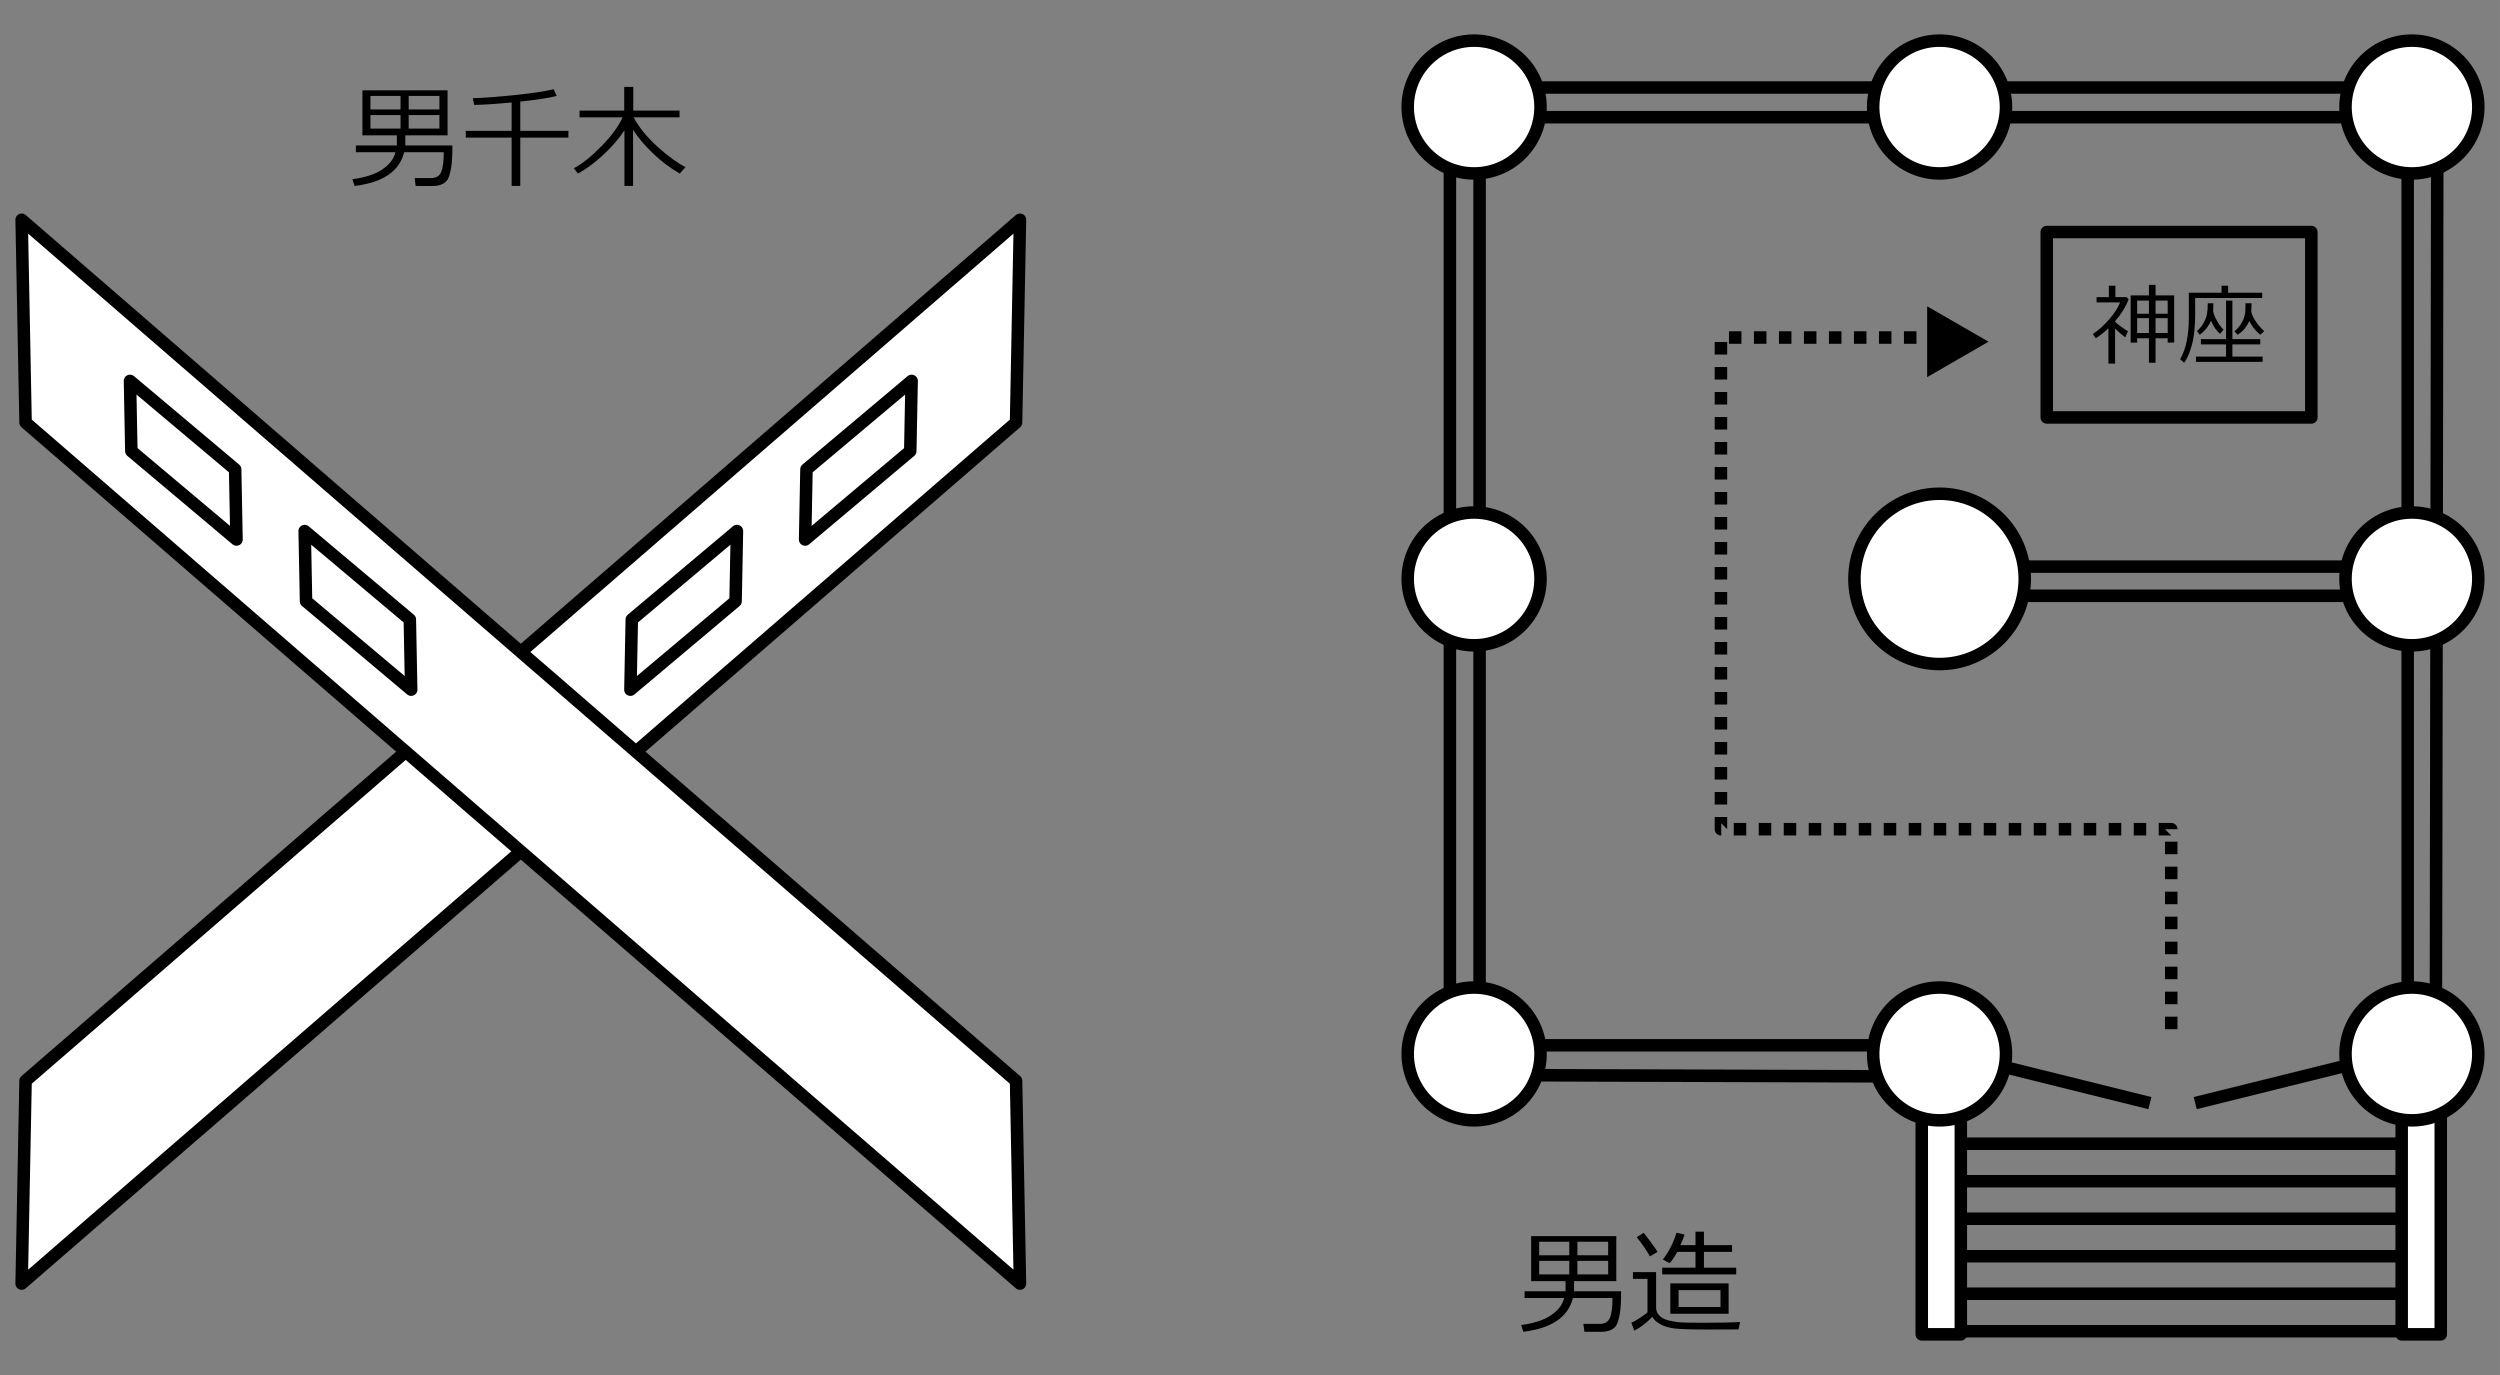 ﻿<?xml version="1.0" encoding="utf-8"?>
<!DOCTYPE svg PUBLIC "-//W3C//DTD SVG 1.1//EN" "http://www.w3.org/Graphics/SVG/1.1/DTD/svg11.dtd">
<svg xmlns="http://www.w3.org/2000/svg" xmlns:xlink="http://www.w3.org/1999/xlink" version="1.1" baseProfile="full" width="266.667" height="146.667" viewBox="0 0 266.67 146.67" enable-background="new 0 0 266.67 146.67" xml:space="preserve">
	<rect x="0" y="0" width="266.67" height="146.67" fill="#808080" stroke="none"/>
	<g>
		<g>
			<path fill="#FFFFFF" fill-opacity="1" stroke-width="1.333" stroke-linejoin="round" stroke="#000000" stroke-opacity="1" d="M 108.797,23.441L 2.726,115.29L 2.308,136.918L 108.38,45.068L 108.797,23.441 Z "/>
			<path fill="none" stroke-width="1.333" stroke-linejoin="round" stroke="#000000" stroke-opacity="1" d="M 78.606,56.648L 67.391,66.081L 67.246,73.565L 78.462,64.132L 78.606,56.648 Z "/>
			<path fill="none" stroke-width="1.333" stroke-linejoin="round" stroke="#000000" stroke-opacity="1" d="M 97.24,40.632L 86.025,50.065L 85.88,57.549L 97.096,48.116L 97.24,40.632 Z "/>
		</g>
		<g>
			<path fill="#FFFFFF" fill-opacity="1" stroke-width="1.333" stroke-linejoin="round" stroke="#000000" stroke-opacity="1" d="M 2.308,23.441L 108.38,115.29L 108.797,136.918L 2.726,45.068L 2.308,23.441 Z "/>
			<path fill="none" stroke-width="1.333" stroke-linejoin="round" stroke="#000000" stroke-opacity="1" d="M 32.499,56.648L 43.715,66.08L 43.859,73.565L 32.644,64.132L 32.499,56.648 Z "/>
			<path fill="none" stroke-width="1.333" stroke-linejoin="round" stroke="#000000" stroke-opacity="1" d="M 13.865,40.632L 25.081,50.065L 25.225,57.549L 14.009,48.116L 13.865,40.632 Z "/>
		</g>
	</g>
	<g>
		<path fill="none" stroke-width="1.333" stroke-linejoin="round" stroke="#000000" stroke-opacity="1" d="M 206.99,114.833L 206.991,111.5L 157.824,111.5L 157.824,12.5L 256.824,12.5L 256.824,114.401L 259.824,114.417L 259.991,9.333L 154.658,9.333L 154.658,114.667L 206.99,114.833 Z "/>
		<rect x="206.435" y="60.444" fill="none" stroke-width="1.333" stroke-linejoin="round" stroke="#000000" stroke-opacity="1" width="50.389" height="3.111"/>
		<ellipse fill="#FFFFFF" fill-opacity="1" stroke-width="1.333" stroke-linejoin="round" stroke="#000000" stroke-opacity="1" cx="157.241" cy="11.417" rx="7.083" ry="7.083"/>
		<ellipse fill="#FFFFFF" fill-opacity="1" stroke-width="1.333" stroke-linejoin="round" stroke="#000000" stroke-opacity="1" cx="257.275" cy="11.417" rx="7.083" ry="7.083"/>
		<ellipse fill="#FFFFFF" fill-opacity="1" stroke-width="1.333" stroke-linejoin="round" stroke="#000000" stroke-opacity="1" cx="206.892" cy="11.417" rx="7.083" ry="7.083"/>
		<ellipse fill="#FFFFFF" fill-opacity="1" stroke-width="1.333" stroke-linejoin="round" stroke="#000000" stroke-opacity="1" cx="157.241" cy="112.423" rx="7.083" ry="7.083"/>
		<ellipse fill="#FFFFFF" fill-opacity="1" stroke-width="1.333" stroke-linejoin="round" stroke="#000000" stroke-opacity="1" cx="157.241" cy="61.75" rx="7.083" ry="7.083"/>
		<ellipse fill="#FFFFFF" fill-opacity="1" stroke-width="1.333" stroke-linejoin="round" stroke="#000000" stroke-opacity="1" cx="257.275" cy="61.75" rx="7.083" ry="7.083"/>
		<ellipse fill="#FFFFFF" fill-opacity="1" stroke-width="1.333" stroke-linejoin="round" stroke="#000000" stroke-opacity="1" cx="206.892" cy="61.75" rx="9.083" ry="9.083"/>
		<rect x="218.324" y="24.75" fill="none" stroke-width="1.333" stroke-linejoin="round" stroke="#000000" stroke-opacity="1" width="28.222" height="19.778"/>
		<rect x="204.991" y="116" fill="#FFFFFF" fill-opacity="1" stroke-width="1.333" stroke-linejoin="round" stroke="#000000" stroke-opacity="1" width="4.167" height="26.333"/>
		<rect x="256.185" y="116" fill="#FFFFFF" fill-opacity="1" stroke-width="1.333" stroke-linejoin="round" stroke="#000000" stroke-opacity="1" width="4.167" height="26.333"/>
		<line fill="none" stroke-width="1.333" stroke-linejoin="round" stroke="#000000" stroke-opacity="1" x1="209.158" y1="122" x2="256.329" y2="122"/>
		<line fill="none" stroke-width="1.333" stroke-linejoin="round" stroke="#000000" stroke-opacity="1" x1="209.158" y1="126" x2="256.329" y2="126"/>
		<line fill="none" stroke-width="1.333" stroke-linejoin="round" stroke="#000000" stroke-opacity="1" x1="209.158" y1="130" x2="256.329" y2="130"/>
		<line fill="none" stroke-width="1.333" stroke-linejoin="round" stroke="#000000" stroke-opacity="1" x1="209.158" y1="134" x2="256.329" y2="134"/>
		<line fill="none" stroke-width="1.333" stroke-linejoin="round" stroke="#000000" stroke-opacity="1" x1="209.158" y1="138" x2="256.329" y2="138"/>
		<line fill="none" stroke-width="1.333" stroke-linejoin="round" stroke="#000000" stroke-opacity="1" x1="209.158" y1="142" x2="256.329" y2="142"/>
		<line fill="none" stroke-width="1.333" stroke-linejoin="round" stroke="#000000" stroke-opacity="1" x1="207.158" y1="112.167" x2="229.324" y2="117.667"/>
		<line fill="none" stroke-width="1.333" stroke-linejoin="round" stroke="#000000" stroke-opacity="1" x1="234.158" y1="117.667" x2="256.324" y2="112.167"/>
		<ellipse fill="#FFFFFF" fill-opacity="1" stroke-width="1.333" stroke-linejoin="round" stroke="#000000" stroke-opacity="1" cx="257.275" cy="112.423" rx="7.083" ry="7.083"/>
		<ellipse fill="#FFFFFF" fill-opacity="1" stroke-width="1.333" stroke-linejoin="round" stroke="#000000" stroke-opacity="1" cx="206.892" cy="112.423" rx="7.083" ry="7.083"/>
	</g>
	<g>
		<path fill="#000000" fill-opacity="1" stroke-width="1.333" stroke-linejoin="round" d="M 42.331,15.516L 42.331,14.436L 38.658,14.436L 38.658,9.636L 47.74,9.636L 47.74,14.436L 43.234,14.436L 43.234,15.516L 48.256,15.516C 48.256,16.593 48.209,17.395 48.115,17.922C 48.021,18.448 47.912,18.831 47.787,19.073C 47.662,19.314 47.462,19.502 47.186,19.635C 46.91,19.769 46.548,19.838 46.099,19.841L 44.335,19.836L 44.23,18.996L 45.965,18.996C 46.516,18.996 46.882,18.779 47.063,18.344C 47.245,17.91 47.335,17.207 47.335,16.236L 43.111,16.236C 42.611,18.266 40.849,19.466 37.825,19.836L 37.591,19.116C 38.962,18.936 40.029,18.585 40.793,18.063C 41.557,17.541 42.019,16.932 42.179,16.236L 37.96,16.236L 37.96,15.516L 42.331,15.516 Z M 42.724,11.676L 42.724,10.236L 39.513,10.236L 39.513,11.676L 42.724,11.676 Z M 43.591,10.236L 43.591,11.676L 46.872,11.676L 46.872,10.236L 43.591,10.236 Z M 42.724,13.716L 42.724,12.276L 39.513,12.276L 39.513,13.716L 42.724,13.716 Z M 43.591,12.276L 43.591,13.716L 46.872,13.716L 46.872,12.276L 43.591,12.276 Z "/>
		<path fill="#000000" fill-opacity="1" stroke-width="1.333" stroke-linejoin="round" d="M 54.573,19.836L 54.573,14.676L 49.684,14.676L 49.684,13.956L 54.573,13.956L 54.573,10.933C 52.998,11.08 51.667,11.167 50.581,11.196L 50.434,10.476C 51.669,10.438 53.209,10.322 55.053,10.127C 56.896,9.932 58.228,9.728 59.048,9.516L 59.393,10.236C 58.531,10.448 57.232,10.648 55.497,10.836L 55.497,13.956L 60.631,13.956L 60.631,14.676L 55.497,14.676L 55.497,19.836L 54.573,19.836 Z "/>
		<path fill="#000000" fill-opacity="1" stroke-width="1.333" stroke-linejoin="round" d="M 61.651,18.516L 61.21,17.946C 62.105,17.475 63.093,16.684 64.173,15.575C 65.253,14.466 65.999,13.446 66.413,12.516L 61.819,12.516L 61.819,11.796L 66.584,11.796L 66.584,9.276L 67.549,9.276L 67.549,11.796L 72.484,11.796L 72.484,12.516L 67.579,12.516C 68.181,13.615 69.037,14.664 70.148,15.663C 71.26,16.662 72.249,17.383 73.116,17.826L 72.507,18.516C 71.445,17.893 70.483,17.166 69.621,16.335C 68.76,15.504 68.062,14.672 67.527,13.84L 67.527,19.836L 66.606,19.836L 66.606,13.911C 65.99,14.835 65.218,15.721 64.29,16.569C 63.362,17.417 62.482,18.066 61.651,18.516 Z "/>
	</g>
	<g>
		<path fill="#000000" fill-opacity="1" stroke-width="1.333" stroke-linejoin="round" d="M 166.997,137.738L 166.997,136.658L 163.324,136.658L 163.324,131.858L 172.407,131.858L 172.407,136.658L 167.901,136.658L 167.901,137.738L 172.922,137.738C 172.922,138.816 172.876,139.617 172.782,140.144C 172.688,140.67 172.579,141.054 172.454,141.295C 172.329,141.536 172.128,141.724 171.853,141.857C 171.577,141.991 171.215,142.06 170.766,142.064L 169.002,142.058L 168.897,141.218L 170.631,141.218C 171.182,141.218 171.549,141.001 171.73,140.566C 171.911,140.132 172.002,139.429 172.002,138.458L 167.777,138.458C 167.277,140.488 165.516,141.688 162.492,142.058L 162.257,141.338C 163.629,141.158 164.696,140.807 165.46,140.285C 166.224,139.763 166.686,139.154 166.846,138.458L 162.627,138.458L 162.627,137.738L 166.997,137.738 Z M 167.391,133.898L 167.391,132.458L 164.179,132.458L 164.179,133.898L 167.391,133.898 Z M 168.257,132.458L 168.257,133.898L 171.539,133.898L 171.539,132.458L 168.257,132.458 Z M 167.391,135.938L 167.391,134.498L 164.179,134.498L 164.179,135.938L 167.391,135.938 Z M 168.257,134.498L 168.257,135.938L 171.539,135.938L 171.539,134.498L 168.257,134.498 Z "/>
		<path fill="#000000" fill-opacity="1" stroke-width="1.333" stroke-linejoin="round" d="M 185.198,135.938L 177.304,135.938L 177.304,135.218L 180.856,135.218L 180.856,133.538L 178.911,133.538C 178.599,134.104 178.327,134.504 178.096,134.738L 177.376,134.357C 178.032,133.494 178.514,132.541 178.823,131.498L 179.689,131.689C 179.564,132.069 179.416,132.446 179.245,132.818L 180.856,132.818L 180.856,131.378L 181.757,131.378L 181.757,132.818L 184.757,132.818L 184.757,133.538L 181.757,133.538L 181.757,135.218L 185.198,135.218L 185.198,135.938 Z M 176.813,133.531L 175.992,134.018C 175.648,133.391 175.179,132.707 174.586,131.967L 175.33,131.498C 175.944,132.273 176.438,132.951 176.813,133.531 Z M 185.614,141.016L 185.444,141.807L 182.174,141.818C 180.342,141.818 179.14,141.779 178.565,141.701C 177.991,141.623 177.503,141.473 177.103,141.252C 176.702,141.031 176.418,140.769 176.251,140.468C 175.602,141.137 174.961,141.627 174.329,141.938L 174.012,141.098C 174.227,141.007 174.529,140.836 174.917,140.586C 175.306,140.336 175.579,140.137 175.735,139.988L 175.735,136.418L 174.182,136.418L 174.182,135.698L 176.654,135.698L 176.654,139.469C 176.654,139.837 176.782,140.137 177.038,140.369C 177.294,140.6 177.594,140.756 177.938,140.836C 178.282,140.917 178.615,140.981 178.937,141.028C 179.258,141.075 180.141,141.098 181.583,141.098C 183.411,141.098 184.754,141.071 185.614,141.016 Z M 184.388,140.138L 178.172,140.138L 178.172,136.898L 184.388,136.898L 184.388,140.138 Z M 183.522,139.418L 183.522,137.618L 179.052,137.618L 179.052,139.418L 183.522,139.418 Z "/>
	</g>
	<path fill="#000000" fill-opacity="1" stroke-width="1.333" stroke-linejoin="round" d="M 230.935,107.116L 230.935,105.783L 232.269,105.783L 232.269,107.116L 230.935,107.116 Z M 230.935,104.449L 230.935,103.116L 232.269,103.116L 232.269,104.449L 230.935,104.449 Z M 230.935,101.783L 230.935,100.449L 232.269,100.449L 232.269,101.783L 230.935,101.783 Z M 230.935,99.116L 230.935,97.782L 232.269,97.782L 232.269,99.116L 230.935,99.116 Z M 230.935,96.449L 230.935,95.116L 232.269,95.116L 232.269,96.449L 230.935,96.449 Z M 230.935,93.782L 230.935,92.449L 232.269,92.449L 232.269,93.782L 230.935,93.782 Z M 230.935,91.116L 230.935,89.782L 232.269,89.782L 232.269,91.116L 230.935,91.116 Z M 230.935,88.449L 231.602,89.116L 230.269,89.116L 230.269,87.782L 231.602,87.782L 231.667,87.786L 231.732,87.795L 231.796,87.811L 231.857,87.833L 231.916,87.861L 231.973,87.895L 232.025,87.934L 232.074,87.978L 232.118,88.026L 232.157,88.079L 232.19,88.135L 232.218,88.194L 232.24,88.256L 232.256,88.319L 232.266,88.384L 232.269,88.449L 230.935,88.449 Z M 228.935,89.116L 227.602,89.116L 227.602,87.782L 228.935,87.782L 228.935,89.116 Z M 226.269,89.116L 224.935,89.116L 224.935,87.782L 226.269,87.782L 226.269,89.116 Z M 223.602,89.116L 222.269,89.116L 222.269,87.782L 223.602,87.782L 223.602,89.116 Z M 220.935,89.116L 219.602,89.116L 219.602,87.782L 220.935,87.782L 220.935,89.116 Z M 218.269,89.116L 216.935,89.116L 216.935,87.782L 218.269,87.782L 218.269,89.116 Z M 215.602,89.116L 214.269,89.116L 214.269,87.782L 215.602,87.782L 215.602,89.116 Z M 212.935,89.116L 211.602,89.116L 211.602,87.782L 212.935,87.782L 212.935,89.116 Z M 210.269,89.116L 208.935,89.116L 208.935,87.782L 210.269,87.782L 210.269,89.116 Z M 207.602,89.116L 206.269,89.116L 206.269,87.782L 207.602,87.782L 207.602,89.116 Z M 204.935,89.116L 203.602,89.116L 203.602,87.782L 204.935,87.782L 204.935,89.116 Z M 202.269,89.116L 200.935,89.116L 200.935,87.782L 202.269,87.782L 202.269,89.116 Z M 199.602,89.116L 198.269,89.116L 198.269,87.782L 199.602,87.782L 199.602,89.116 Z M 196.935,89.116L 195.602,89.116L 195.602,87.782L 196.935,87.782L 196.935,89.116 Z M 194.269,89.116L 192.935,89.116L 192.935,87.782L 194.269,87.782L 194.269,89.116 Z M 191.602,89.116L 190.269,89.116L 190.269,87.782L 191.602,87.782L 191.602,89.116 Z M 188.935,89.116L 187.602,89.116L 187.602,87.782L 188.935,87.782L 188.935,89.116 Z M 186.269,89.116L 184.935,89.116L 184.935,87.782L 186.269,87.782L 186.269,89.116 Z M 183.602,89.116L 183.569,89.116L 183.504,89.113L 183.439,89.103L 183.376,89.087L 183.314,89.065L 183.255,89.037L 183.199,89.004L 183.146,88.965L 183.098,88.921L 183.054,88.872L 183.015,88.82L 182.981,88.763L 182.953,88.704L 182.931,88.643L 182.915,88.579L 182.906,88.514L 182.903,88.449L 182.903,87.149L 184.236,87.149L 184.236,88.449L 183.569,87.782L 183.602,87.782L 183.602,89.116 Z M 182.903,85.816L 182.903,84.482L 184.236,84.482L 184.236,85.816L 182.903,85.816 Z M 182.903,83.149L 182.903,81.816L 184.236,81.816L 184.236,83.149L 182.903,83.149 Z M 182.903,80.482L 182.903,79.149L 184.236,79.149L 184.236,80.482L 182.903,80.482 Z M 182.903,77.816L 182.903,76.482L 184.236,76.482L 184.236,77.816L 182.903,77.816 Z M 182.903,75.149L 182.903,73.816L 184.236,73.816L 184.236,75.149L 182.903,75.149 Z M 182.903,72.482L 182.903,71.149L 184.236,71.149L 184.236,72.482L 182.903,72.482 Z M 182.903,69.816L 182.903,68.482L 184.236,68.482L 184.236,69.816L 182.903,69.816 Z M 182.903,67.149L 182.903,65.816L 184.236,65.816L 184.236,67.149L 182.903,67.149 Z M 182.903,64.482L 182.903,63.149L 184.236,63.149L 184.236,64.482L 182.903,64.482 Z M 182.903,61.816L 182.903,60.482L 184.236,60.482L 184.236,61.816L 182.903,61.816 Z M 182.903,59.149L 182.903,57.816L 184.236,57.816L 184.236,59.149L 182.903,59.149 Z M 182.903,56.482L 182.903,55.149L 184.236,55.149L 184.236,56.482L 182.903,56.482 Z M 182.903,53.816L 182.903,52.482L 184.236,52.482L 184.236,53.816L 182.903,53.816 Z M 182.903,51.149L 182.903,49.816L 184.236,49.816L 184.236,51.149L 182.903,51.149 Z M 182.903,48.482L 182.903,47.149L 184.236,47.149L 184.236,48.482L 182.903,48.482 Z M 182.903,45.816L 182.903,44.482L 184.236,44.482L 184.236,45.816L 182.903,45.816 Z M 182.903,43.149L 182.903,41.816L 184.236,41.816L 184.236,43.149L 182.903,43.149 Z M 182.903,40.482L 182.903,39.149L 184.236,39.149L 184.236,40.482L 182.903,40.482 Z M 182.903,37.816L 182.903,36.482L 184.236,36.482L 184.236,37.816L 182.903,37.816 Z M 184.424,35.336L 185.757,35.336L 185.757,36.67L 184.424,36.67L 184.424,35.336 Z M 187.09,35.336L 188.424,35.336L 188.424,36.67L 187.09,36.67L 187.09,35.336 Z M 189.757,35.336L 191.09,35.336L 191.09,36.67L 189.757,36.67L 189.757,35.336 Z M 192.424,35.336L 193.757,35.336L 193.757,36.67L 192.424,36.67L 192.424,35.336 Z M 195.09,35.336L 196.424,35.336L 196.424,36.67L 195.09,36.67L 195.09,35.336 Z M 197.757,35.336L 199.09,35.336L 199.09,36.67L 197.757,36.67L 197.757,35.336 Z M 200.424,35.336L 201.757,35.336L 201.757,36.67L 200.424,36.67L 200.424,35.336 Z M 203.09,35.336L 204.424,35.336L 204.424,36.67L 203.09,36.67L 203.09,35.336 Z M 205.757,35.336L 206.713,35.336L 206.713,36.67L 205.757,36.67L 205.757,35.336 Z M 230.935,109.783L 230.935,108.449L 232.269,108.449L 232.269,109.783L 230.935,109.783 Z "/>
	<g>
		<path fill="#000000" fill-opacity="1" stroke-width="1.333" stroke-linejoin="round" d="M 229.223,38.694L 229.223,36.08L 227.966,36.08L 227.966,36.547L 227.273,36.547L 227.273,31.507L 229.223,31.507L 229.223,30.387L 229.93,30.387L 229.93,31.507L 231.916,31.507L 231.916,36.547L 231.224,36.547L 231.224,36.08L 229.93,36.08L 229.93,38.694L 229.223,38.694 Z M 227.966,33.467L 229.223,33.467L 229.223,32.067L 227.966,32.067L 227.966,33.467 Z M 229.93,33.467L 231.224,33.467L 231.224,32.067L 229.93,32.067L 229.93,33.467 Z M 231.224,33.934L 229.93,33.934L 229.93,35.52L 231.224,35.52L 231.224,33.934 Z M 229.223,33.934L 227.966,33.934L 227.966,35.52L 229.223,35.52L 229.223,33.934 Z M 224.903,38.787L 224.903,35.007C 224.472,35.426 224.023,35.784 223.559,36.08L 223.235,35.637C 223.867,35.209 224.458,34.676 225.008,34.037C 225.557,33.398 225.937,32.804 226.147,32.254L 223.636,32.254L 223.636,31.694L 224.948,31.694L 224.948,30.48L 225.646,30.48L 225.646,31.694L 226.844,31.694L 227.054,31.927C 226.768,32.7 226.288,33.481 225.613,34.269L 225.613,34.325C 225.969,34.652 226.427,34.989 226.986,35.334L 226.69,35.987C 226.264,35.647 225.905,35.336 225.613,35.054L 225.613,38.787L 224.903,38.787 Z "/>
		<path fill="#000000" fill-opacity="1" stroke-width="1.333" stroke-linejoin="round" d="M 234.155,31.787L 234.155,33.501C 234.155,34.878 234.033,35.992 233.79,36.843C 233.547,37.694 233.278,38.311 232.984,38.694L 232.555,38.32C 233.172,37.237 233.48,35.768 233.48,33.912L 233.48,31.227L 236.971,31.227L 236.971,30.48L 237.668,30.48L 237.668,31.227L 241.305,31.227L 241.305,31.787L 234.155,31.787 Z M 234.241,38.6L 234.241,38.04L 237.449,38.04L 237.449,36.734L 234.765,36.734L 234.765,36.174L 237.449,36.174L 237.449,32.067L 238.124,32.067L 238.124,36.174L 241.095,36.174L 241.095,36.734L 238.124,36.734L 238.124,38.04L 241.35,38.04L 241.35,38.6L 234.241,38.6 Z M 235.841,34.214C 235.746,34.45 235.604,34.697 235.412,34.954C 235.22,35.211 234.964,35.462 234.642,35.707L 234.346,35.316C 234.61,35.098 234.84,34.821 235.034,34.484C 235.229,34.147 235.355,33.824 235.413,33.514C 235.471,33.205 235.499,32.816 235.499,32.347L 236.096,32.347C 236.096,32.682 236.087,32.957 236.068,33.171C 236.117,33.475 236.257,33.83 236.488,34.234C 236.718,34.639 236.95,34.946 237.181,35.156L 236.802,35.614C 236.416,35.277 236.095,34.811 235.841,34.214 Z M 239.924,34.236C 239.814,34.507 239.658,34.77 239.457,35.026C 239.255,35.282 238.998,35.509 238.684,35.707L 238.343,35.344C 238.571,35.163 238.773,34.946 238.951,34.691C 239.129,34.437 239.259,34.195 239.341,33.965C 239.422,33.735 239.473,33.524 239.493,33.331C 239.513,33.138 239.523,32.81 239.523,32.347L 240.171,32.347C 240.171,32.541 240.16,32.841 240.138,33.248C 240.196,33.56 240.357,33.909 240.621,34.295C 240.886,34.681 241.187,35.025 241.524,35.325L 241.095,35.707C 240.606,35.306 240.216,34.816 239.924,34.236 Z "/>
	</g>
	<path fill="#000000" fill-opacity="1" stroke-width="1.333" stroke-linejoin="round" d="M 212.11,36.449L 205.567,32.671L 205.567,40.227L 212.11,36.449 Z "/>
</svg>
